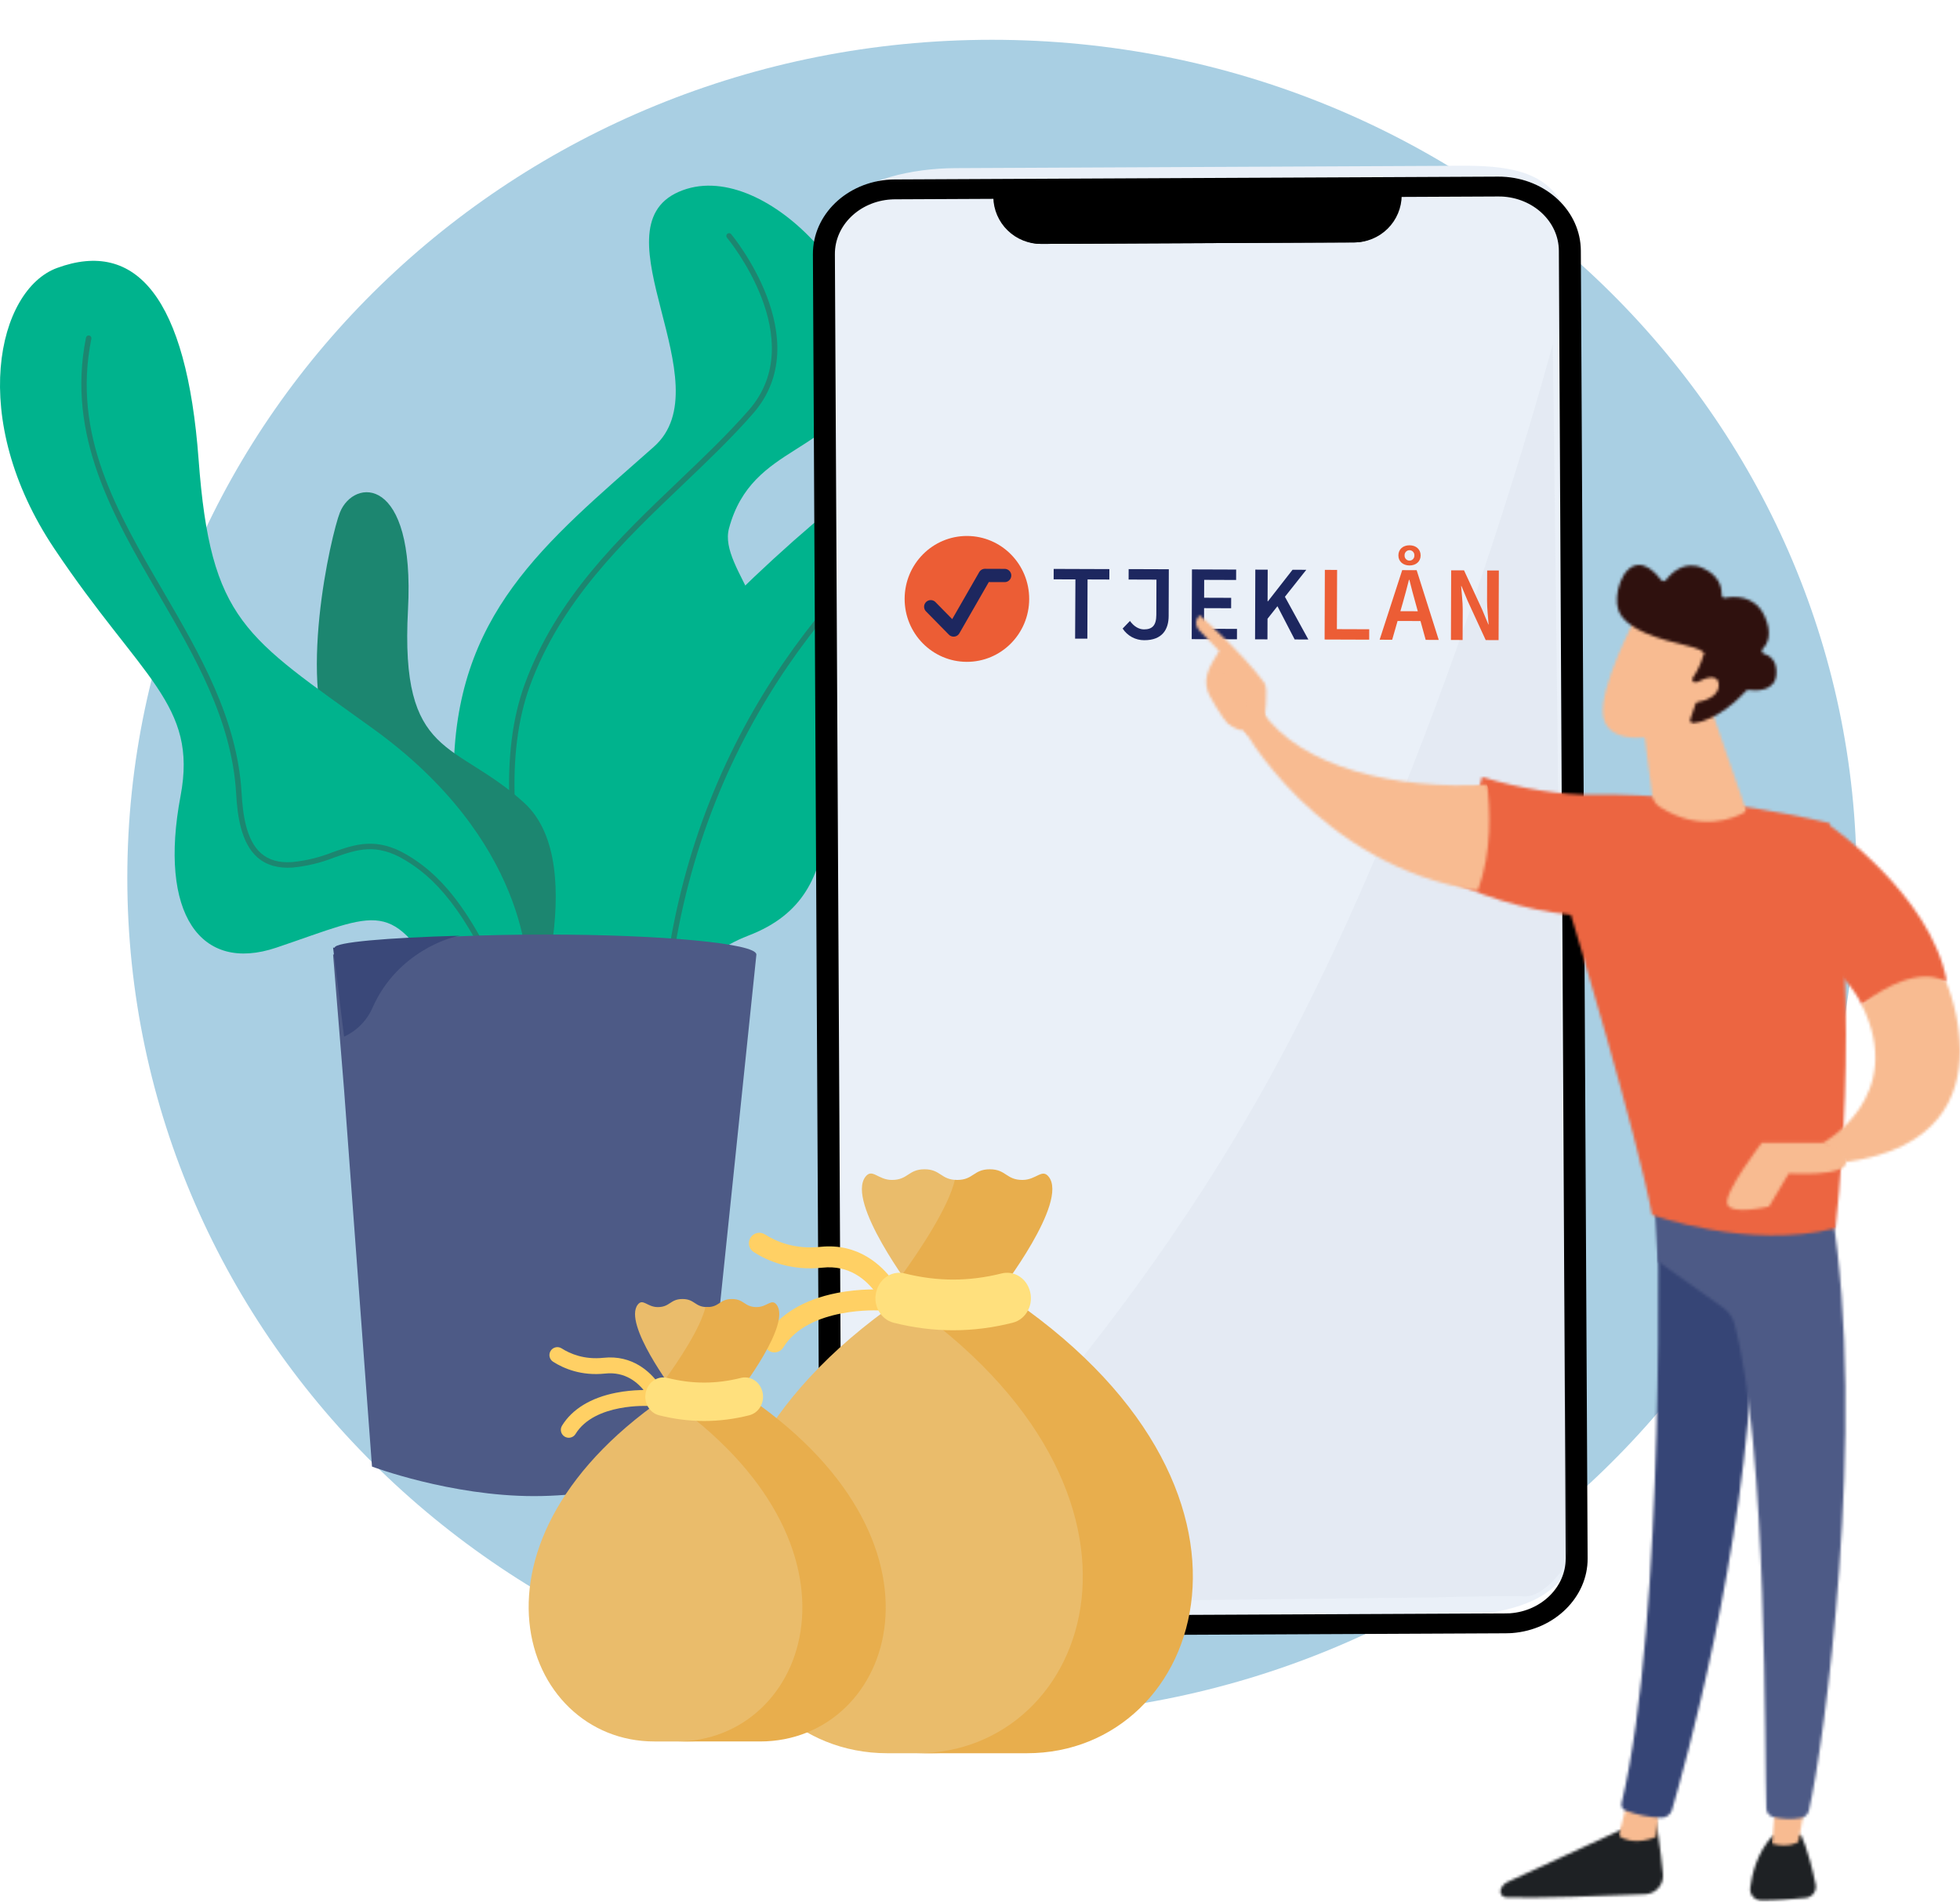 <svg width="739" height="717" viewBox="0 0 739 717" fill="none" xmlns="http://www.w3.org/2000/svg">
<g clip-path="url(#clip0_51_22576)">
<path d="M374 647C554.045 647 700 505.522 700 331C700 156.478 554.045 15 374 15C193.955 15 48 156.478 48 331C48 505.522 193.955 647 374 647Z" fill="#A9CFE3"/>
<path d="M205.385 405.338C198.833 399.039 207.109 297.362 261.472 240.376C343.594 154.288 414.467 124.643 453.178 121.844C483.405 119.661 491.105 137.347 464.087 144.035C437.069 150.724 417.546 166.626 422.618 193.546C427.691 220.465 407.999 232.547 389.737 224.42C371.475 216.293 334.972 208.767 320.42 251.33C305.868 293.892 324.121 336.674 282.194 352.75C240.267 368.826 234.796 427.6 234.796 427.6L205.385 405.338Z" fill="#00B38D"/>
<path d="M198.844 393.366C195.337 390.542 171.058 342.059 171.058 292.583C171.058 231.554 205.386 204.846 246.528 168.453C273.158 144.897 224.031 86.335 255.898 72.335C287.765 58.334 334.444 110.597 325.139 141.392C315.835 172.186 283.597 166.587 274.855 199.244C270.67 214.877 300.003 235.474 283.597 261.698C268.635 285.609 220.409 260.317 224.893 330.16C228.068 379.637 235.476 391.593 235.476 391.593L198.844 393.366Z" fill="#00B38D"/>
<path d="M214.377 393.645C214.518 393.645 214.659 393.616 214.788 393.558C215.039 393.449 215.236 393.245 215.336 392.991C215.437 392.737 215.432 392.454 215.324 392.203C214.973 391.397 180.586 311.016 199.812 258.567C211.563 226.512 234.822 204.318 257.313 182.852C266.858 173.745 275.872 165.147 283.936 155.914C308.46 127.834 275.983 88.633 275.652 88.246C275.472 88.048 275.222 87.928 274.955 87.91C274.688 87.893 274.424 87.98 274.22 88.153C274.016 88.326 273.887 88.571 273.86 88.837C273.833 89.104 273.91 89.37 274.076 89.58C274.396 89.958 305.744 127.823 282.385 154.567C274.386 163.725 265.398 172.296 255.895 181.367C233.231 202.996 209.796 225.359 197.88 257.867C178.367 311.09 213.08 392.218 213.434 393.032C213.514 393.216 213.646 393.373 213.814 393.483C213.982 393.593 214.178 393.652 214.379 393.652" fill="#1C8670"/>
<path d="M198.844 393.364C198.844 393.364 223.674 326.52 197.673 302.73C171.672 278.941 150.785 286.602 153.83 229.866C156.566 178.896 133.37 180.183 128.159 193.222C124.896 201.386 111.461 259.405 126.33 284.518C141.199 309.631 172.815 308.911 171.064 354.765C169.312 400.62 171.064 414.21 171.064 414.21L198.844 393.364Z" fill="#1C8670"/>
<path d="M198.623 371.059C199.758 364.816 198.693 316.619 140.686 274.764C92.508 239.997 79.412 234.431 74.882 173.27C70.351 112.109 51.274 90.109 21.516 101.029C-0.932 109.261 -12.379 157.766 20.483 206.863C53.346 255.96 74.618 265.461 68.081 300.083C59.709 344.402 75.51 366.989 104.218 357.291C143.509 344.023 147.36 338.219 167.759 373.541L198.623 371.059Z" fill="#00B38D"/>
<path d="M191.381 378.393C191.516 378.393 191.65 378.366 191.775 378.314C192.028 378.209 192.228 378.009 192.333 377.756C192.438 377.504 192.438 377.22 192.334 376.967C177.085 340.196 164.247 328.775 153.697 322.449C142.055 315.472 133.981 318.309 125.436 321.315C120.558 323.26 115.43 324.511 110.204 325.029C105.229 325.382 101.346 324.284 98.399 321.686C92.793 316.752 91.548 306.986 91.091 299.031C89.475 270.878 75.258 246.488 61.512 222.902C43.844 192.586 27.155 163.951 34.449 127.709C34.503 127.44 34.449 127.162 34.297 126.933C34.146 126.705 33.91 126.547 33.642 126.493C33.373 126.438 33.094 126.493 32.866 126.644C32.638 126.796 32.479 127.031 32.425 127.3C24.977 164.313 42.644 194.629 59.728 223.949C73.353 247.33 87.44 271.502 89.032 299.162C89.511 307.517 90.852 317.807 97.04 323.245C100.382 326.183 104.843 327.49 110.352 327.1C115.764 326.573 121.074 325.285 126.125 323.274C134.552 320.312 141.834 317.754 152.639 324.233C162.896 330.383 175.412 341.554 190.429 377.769C190.507 377.957 190.639 378.118 190.809 378.232C190.979 378.346 191.178 378.406 191.383 378.406" fill="#1C8670"/>
<path d="M252.03 367.565C252.281 367.565 252.523 367.474 252.711 367.309C252.9 367.144 253.022 366.916 253.054 366.668C265.694 272.467 320.751 214.037 364.711 181.616C412.365 146.461 457.573 133.444 458.017 133.316C458.147 133.279 458.269 133.217 458.375 133.133C458.482 133.049 458.571 132.946 458.637 132.827C458.703 132.709 458.746 132.579 458.762 132.445C458.778 132.31 458.767 132.174 458.73 132.044C458.693 131.913 458.631 131.791 458.548 131.685C458.464 131.579 458.36 131.49 458.242 131.424C458.123 131.357 457.993 131.315 457.859 131.299C457.724 131.283 457.588 131.294 457.457 131.331C457.003 131.457 411.433 144.581 363.481 179.958C319.194 212.624 263.745 271.486 251.004 366.405C250.984 366.551 250.995 366.7 251.037 366.841C251.079 366.982 251.151 367.113 251.248 367.223C251.346 367.334 251.466 367.423 251.6 367.483C251.735 367.543 251.881 367.574 252.028 367.573" fill="#1C8670"/>
<path d="M125.584 359.871L129.735 410.97L140.254 552.946C140.254 552.946 169.827 564.09 201.366 564.09C232.905 564.09 265.129 552.946 265.129 552.946L285.195 359.871H285.174C285.174 355.722 249.597 352.359 205.701 352.359C194.365 352.359 183.587 352.579 173.821 352.99C173.738 352.99 173.635 353.021 173.511 353.021C145.636 354.184 126.205 356.792 126.205 359.871L125.584 359.871Z" fill="#4D5A86"/>
<path d="M125.584 357.293L129.735 390.848C134.619 388.613 138.487 384.629 140.575 379.683C149.866 358.983 169.816 353.205 173.508 352.793C145.633 353.557 126.202 355.269 126.202 357.292L125.584 357.293Z" fill="#3A4879"/>
<path d="M360.057 63.394L542.78 62.537C557.379 62.469 574.955 61.492 584.787 71.26C594.121 80.528 595.741 100.511 595.817 115.052L598.104 556.286C598.18 571.089 596.553 587.804 586.53 597.679C577.322 606.754 559.951 609.223 545.614 609.29L362.891 610.146C348.898 610.212 333.418 608.748 323.471 598.901C313.525 589.053 309.925 571.628 309.851 557.635L307.564 116.406C307.494 102.882 306.961 87.67 315.514 78.029C324.882 67.465 344.434 63.467 360.057 63.394Z" fill="#EAF0F8"/>
<path d="M528.488 70.712L528.503 73.615C528.478 78.356 526.572 82.892 523.203 86.227C519.835 89.561 515.279 91.42 510.539 91.395L392.659 91.954C387.92 92.023 383.346 90.208 379.943 86.905C376.54 83.603 374.587 79.085 374.514 74.344L374.499 71.441L528.488 70.712Z" fill="black"/>
<path d="M466.765 73.401L434.345 73.555C433.318 73.559 432.489 74.397 432.494 75.425C432.5 76.453 433.337 77.282 434.364 77.277L466.784 77.123C467.812 77.118 468.64 76.281 468.635 75.253C468.63 74.225 467.793 73.396 466.765 73.401Z" fill="white"/>
<g filter="url(#filter0_d_51_22576)">
<path d="M566.485 63.618L566.339 63.608C565.844 63.594 565.341 63.584 564.835 63.587L337.424 64.65C336.907 64.652 336.389 64.666 335.885 64.688L335.734 64.702L335.66 64.702C319.223 65.616 306.423 77.977 306.501 92.872L309.061 585.941C309.137 600.499 321.761 612.736 337.812 613.801C338.052 613.817 338.308 613.834 338.563 613.838L338.654 613.838C339.19 613.861 339.733 613.871 340.278 613.869L567.687 612.806C568.222 612.803 568.757 612.787 569.284 612.76L569.379 612.759C569.648 612.752 569.916 612.732 570.169 612.714C586.188 611.498 598.679 599.149 598.603 584.587L596.042 91.519C595.965 76.579 582.981 64.324 566.485 63.618ZM590.318 584.625C590.374 595.298 581.221 604.361 569.482 605.251C569.374 605.258 569.259 605.27 569.148 605.274L569.078 605.274L569.006 605.275L568.911 605.275L568.855 605.275L568.798 605.275C568.417 605.296 568.03 605.307 567.648 605.308L340.237 606.372C339.844 606.373 339.447 606.366 339.055 606.349L339.009 606.35L338.965 606.35L338.874 606.35L338.808 606.351L338.733 606.351C338.636 606.351 338.538 606.34 338.424 606.332C326.661 605.548 317.403 596.578 317.348 585.902L314.787 92.834C314.73 81.986 324.01 72.953 335.95 72.188L336.153 72.187L336.459 72.16C336.819 72.146 337.154 72.14 337.461 72.138L564.874 71.075C565.182 71.074 565.519 71.072 565.897 71.089L565.977 71.088L566.087 71.088C578.18 71.604 587.698 80.592 587.755 91.547L590.318 584.625Z" fill="black"/>
</g>
<path d="M528.467 67.11L528.484 70.521C528.543 82.004 520.507 91.353 510.537 91.4L392.658 91.957C382.688 92.004 374.555 82.731 374.496 71.249L374.479 67.838L528.467 67.11Z" fill="black"/>
<path d="M585.495 129.587L590.915 583.119C591.161 586.702 590.161 590.259 588.083 593.188C584.672 597.577 579.287 602.011 575.156 601.89C565.032 601.595 539.928 602.299 539.928 602.299L339.694 604.501C337.65 604.506 335.621 604.154 333.698 603.462C331.369 602.468 329.181 601.173 327.19 599.608C327.19 599.608 414.542 523.099 479.124 405.591C543.707 288.084 585.495 129.587 585.495 129.587Z" fill="#BFC2D0" fill-opacity="0.14"/>
<path d="M405.479 218.457L397.269 218.428L397.283 214.502L418.279 214.577L418.265 218.502L410.055 218.473L409.977 240.804L405.359 240.787L405.479 218.457Z" fill="#1D275F"/>
<path d="M423.28 236.989L426.041 234.121C427.527 236.201 429.432 237.296 431.299 237.303C434.455 237.314 435.969 235.8 435.983 231.844L436.029 218.543L425.532 218.506L425.546 214.576L440.693 214.63L440.631 232.26C440.613 237.28 438.249 241.404 431.424 241.38C429.812 241.391 428.223 240.995 426.801 240.229C425.379 239.462 424.168 238.348 423.28 236.989Z" fill="#1D275F"/>
<path d="M449.419 214.687L466.08 214.745L466.066 218.671L454.028 218.628L454.004 225.369L464.2 225.405L464.186 229.33L453.991 229.294L453.963 237.072L466.396 237.116L466.382 241.039L449.326 240.979L449.419 214.687Z" fill="#1D275F"/>
<path d="M473.304 214.771L477.973 214.787L477.931 226.712L478.065 226.712L487.343 214.82L492.524 214.838L477.908 233.288L477.881 241.065L473.211 241.049L473.304 214.771ZM481.176 227.647L483.929 224.027L493.301 241.115L488.142 241.096L481.176 227.647Z" fill="#1D275F"/>
<path d="M499.524 214.863L504.142 214.88L504.063 237.212L516.254 237.255L516.241 241.179L499.431 241.119L499.524 214.863Z" fill="#EC5D35"/>
<path d="M528.689 214.966L534.138 214.985L542.466 241.273L537.545 241.255L533.685 227.278C532.915 224.506 532.094 221.527 531.396 218.616L531.237 218.615C530.499 221.521 529.708 224.495 528.919 227.261L524.907 241.211L520.176 241.194L528.689 214.966ZM525.217 230.432L537.397 230.475L537.384 234.162L525.204 234.119L525.217 230.432ZM527.251 209.397C527.26 207.085 528.999 205.587 531.457 205.596C533.915 205.605 535.643 207.115 535.635 209.427C535.627 211.74 533.862 213.211 531.43 213.203C528.998 213.194 527.243 211.684 527.251 209.397ZM533.28 209.419C533.294 209.165 533.257 208.911 533.171 208.673C533.085 208.434 532.951 208.215 532.779 208.031C532.607 207.846 532.399 207.698 532.168 207.597C531.938 207.496 531.689 207.443 531.438 207.443C531.186 207.442 530.937 207.493 530.706 207.592C530.475 207.691 530.266 207.837 530.092 208.021C529.918 208.205 529.783 208.422 529.696 208.66C529.608 208.898 529.569 209.152 529.581 209.406C529.567 209.659 529.604 209.913 529.69 210.152C529.777 210.39 529.91 210.609 530.082 210.794C530.255 210.979 530.462 211.126 530.693 211.227C530.924 211.328 531.172 211.381 531.424 211.382C531.675 211.383 531.924 211.332 532.155 211.232C532.387 211.133 532.596 210.987 532.769 210.803C532.943 210.62 533.078 210.402 533.166 210.164C533.254 209.926 533.293 209.672 533.28 209.419Z" fill="#EC5D35"/>
<path d="M547.15 215.031L552.001 215.048L558.826 229.819L561.162 235.438L561.275 235.438C561.089 232.757 560.67 229.427 560.68 226.497L560.721 215.089L565.123 215.105L565.03 241.351L560.176 241.334L553.36 226.549L551.019 220.944L550.91 220.944C551.096 223.739 551.515 226.904 551.505 229.812L551.464 241.303L547.063 241.287L547.15 215.031Z" fill="#EC5D35"/>
<path d="M364.481 249.539C377.449 249.585 387.999 238.998 388.045 225.894C388.091 212.789 377.616 202.129 364.648 202.083C351.68 202.037 341.13 212.623 341.084 225.728C341.038 238.833 351.513 249.493 364.481 249.539Z" fill="#EC5D35"/>
<path d="M350.923 228.762L359.552 237.538L371.372 216.957L378.795 216.983" stroke="#1D275F" stroke-width="5" stroke-linecap="round" stroke-linejoin="round"/>
</g>
<mask id="mask0_51_22576" style="mask-type:luminance" maskUnits="userSpaceOnUse" x="565" y="686" width="63" height="30">
<path d="M615.929 687.737L568.461 709.559C567.28 710.103 566.353 711.079 565.872 712.287C565.738 712.622 565.686 712.983 565.72 713.342C565.755 713.7 565.874 714.046 566.069 714.349C566.263 714.652 566.527 714.904 566.839 715.084C567.151 715.265 567.501 715.368 567.861 715.386C578.174 715.846 606.911 714.759 620.345 714.198C621.283 714.161 622.204 713.934 623.052 713.531C623.9 713.128 624.658 712.558 625.279 711.854C625.901 711.15 626.373 710.328 626.668 709.436C626.963 708.545 627.074 707.603 626.995 706.668C626.113 696.579 624.312 686.384 624.312 686.384L615.929 687.737Z" fill="white"/>
</mask>
<g mask="url(#mask0_51_22576)">
<path d="M598.918 655.457L550.629 699.875L593.738 746.74L642.027 702.322L598.918 655.457Z" fill="#1E2124"/>
</g>
<mask id="mask1_51_22576" style="mask-type:luminance" maskUnits="userSpaceOnUse" x="610" y="678" width="16" height="17">
<path d="M610.353 692.096C616.031 696.455 624.342 692.583 624.342 692.583L625.789 680.393L613.792 678.51L610.353 692.096Z" fill="white"/>
</mask>
<g mask="url(#mask1_51_22576)">
<path d="M625.793 678.511H610.353V696.454H625.793V678.511Z" fill="#F8BB91"/>
</g>
<mask id="mask2_51_22576" style="mask-type:luminance" maskUnits="userSpaceOnUse" x="611" y="451" width="52" height="235">
<path d="M624.707 451.217C625.332 454.4 628.064 610.073 611.417 679.835C611.281 680.385 611.347 680.964 611.601 681.47C611.856 681.975 612.284 682.372 612.806 682.59C617.137 684.264 621.719 685.195 626.359 685.344C627.262 685.373 628.15 685.102 628.882 684.572C629.614 684.042 630.15 683.285 630.405 682.417C635.161 666.231 657.955 585.134 660.927 507.665C664.25 421.101 660.927 504.719 660.927 504.719L658.981 451.211L624.707 451.217Z" fill="white"/>
</mask>
<g mask="url(#mask2_51_22576)">
<path d="M662.723 412.226L566.962 428.71L612.677 694.286L708.438 677.802L662.723 412.226Z" fill="#364576"/>
</g>
<mask id="mask3_51_22576" style="mask-type:luminance" maskUnits="userSpaceOnUse" x="659" y="691" width="26" height="26">
<path d="M668.235 692.277C662.403 698.659 660.516 706.846 659.909 711.835C659.84 712.427 659.897 713.026 660.076 713.594C660.255 714.162 660.552 714.685 660.947 715.13C661.342 715.576 661.827 715.932 662.37 716.177C662.912 716.422 663.501 716.549 664.096 716.551C669.566 716.589 676.395 716.028 680.831 715.593C681.422 715.534 681.995 715.351 682.511 715.057C683.027 714.763 683.475 714.363 683.827 713.884C684.179 713.406 684.426 712.858 684.553 712.278C684.68 711.697 684.684 711.097 684.563 710.515C681.789 696.843 678.923 691.698 678.923 691.698L668.235 692.277Z" fill="white"/>
</mask>
<g mask="url(#mask3_51_22576)">
<path d="M673.398 679.007L647.205 703.101L671.275 729.269L697.468 705.176L673.398 679.007Z" fill="#1E2124"/>
</g>
<mask id="mask4_51_22576" style="mask-type:luminance" maskUnits="userSpaceOnUse" x="668" y="675" width="14" height="21">
<path d="M668.109 695.137C674.719 696.94 678.061 694.453 678.061 694.453L681.44 676.018L669.723 675.302L668.109 695.137Z" fill="white"/>
</mask>
<g mask="url(#mask4_51_22576)">
<path d="M681.44 675.302H668.109V696.939H681.44V675.302Z" fill="#F8BB91"/>
</g>
<mask id="mask5_51_22576" style="mask-type:luminance" maskUnits="userSpaceOnUse" x="623" y="447" width="73" height="239">
<path d="M625.216 475.662L649.83 493.159C651.816 494.57 653.252 496.625 653.895 498.975C666.577 545.376 665.226 662.786 665.976 681.916C666.004 682.624 666.253 683.306 666.689 683.864C667.125 684.423 667.726 684.83 668.406 685.029C671.881 685.94 675.513 686.084 679.05 685.449C679.767 685.328 680.432 684.998 680.962 684.5C681.492 684.002 681.863 683.359 682.028 682.651C687.614 658.994 704.177 538.126 690.562 455.991L623.327 447.379L625.216 475.662Z" fill="white"/>
</mask>
<g mask="url(#mask5_51_22576)">
<path d="M701.912 433.819L583.404 454.252L625.748 699.845L744.256 679.413L701.912 433.819Z" fill="#4D5A86"/>
</g>
<mask id="mask6_51_22576" style="mask-type:luminance" maskUnits="userSpaceOnUse" x="541" y="292" width="155" height="174">
<path d="M541 329.112C556.866 337.603 574.294 342.979 592.293 344.935C592.293 344.935 617.476 428.38 622.879 458.031C622.879 458.031 659.52 471.372 691.999 463.094C691.999 463.094 702.318 381.272 689.813 310.333C689.813 310.333 643.519 298.95 601.564 299.625C588.625 299.833 573.614 297.44 558.781 292.958C556.609 301.948 551.607 317.16 541 329.112Z" fill="white"/>
</mask>
<g mask="url(#mask6_51_22576)">
<path d="M589.446 221.958L447.39 413.848L640.682 549.073L782.738 357.183L589.446 221.958Z" fill="#EC6541"/>
</g>
<mask id="mask7_51_22576" style="mask-type:luminance" maskUnits="userSpaceOnUse" x="468" y="267" width="94" height="69">
<path d="M468.084 273.534C468.084 273.534 496.363 326.361 557.195 335.78C562.656 320.967 561.871 305.021 560.692 295.86C526.891 297.799 490.208 289.595 475.688 267.962C474.7 267.944 473.717 268.116 472.794 268.47C471.674 268.898 470.666 269.577 469.85 270.456C469.034 271.334 468.43 272.388 468.085 273.537" fill="white"/>
</mask>
<g mask="url(#mask7_51_22576)">
<path d="M540.863 242.955L466.999 270.639L499.516 357.397L573.38 329.713L540.863 242.955Z" fill="#F8BB91"/>
</g>
<mask id="mask8_51_22576" style="mask-type:luminance" maskUnits="userSpaceOnUse" x="451" y="231" width="27" height="47">
<path d="M452.337 231.958C451.579 232.608 451.105 233.529 451.015 234.524C450.926 235.519 451.228 236.51 451.857 237.286L459.677 245.433C458.042 248.388 456.047 250.889 455.111 254.457C454.426 257.187 454.817 260.075 456.204 262.524C457.576 264.995 459.449 268.21 461.22 270.727C462.124 272.089 463.326 273.228 464.734 274.059C466.142 274.89 467.72 275.39 469.349 275.524C468.93 276.857 473.785 278.881 476.643 273.435C476.742 270.823 478.332 259.631 476.77 257.503C468.457 246.165 452.337 231.958 452.337 231.958Z" fill="white"/>
</mask>
<g mask="url(#mask8_51_22576)">
<path d="M473.681 221.379L432.327 239.555L454.262 289.462L495.616 271.287L473.681 221.379Z" fill="#F8BB91"/>
</g>
<mask id="mask9_51_22576" style="mask-type:luminance" maskUnits="userSpaceOnUse" x="459" y="253" width="11" height="21">
<path d="M459.863 258.546C461.451 261.128 463.587 273.061 463.587 273.061L469.941 266.013L467.703 259.998L460.577 253.958C459.098 254.713 458.274 255.962 459.862 258.545" fill="white"/>
</mask>
<g mask="url(#mask9_51_22576)">
<path d="M458.272 253.791L458.003 273.059L469.94 273.226L470.209 253.959L458.272 253.791Z" fill="#F8BB91"/>
</g>
<mask id="mask10_51_22576" style="mask-type:luminance" maskUnits="userSpaceOnUse" x="673" y="311" width="61" height="68">
<path d="M673.993 350.566C673.993 350.566 696.124 365.754 701.909 378.773C711.922 373.727 722.819 370.673 733.996 369.778C727.732 336.96 689.635 311.075 689.635 311.075L673.993 350.566Z" fill="white"/>
</mask>
<g mask="url(#mask10_51_22576)">
<path d="M766.11 334.13L694.454 282.594L641.895 317.458L641.895 355.673L713.551 407.209L766.11 334.13Z" fill="#EC6541"/>
</g>
<mask id="mask11_51_22576" style="mask-type:luminance" maskUnits="userSpaceOnUse" x="618" y="267" width="41" height="43">
<path d="M618.747 267.259L622.944 299.742C623.069 300.669 623.397 301.557 623.905 302.343C624.413 303.129 625.088 303.793 625.881 304.288C641.24 314.026 653.985 308.372 657.523 306.417C657.801 306.262 658.015 306.013 658.128 305.716C658.241 305.418 658.244 305.089 658.139 304.789L645.161 267.259H618.747Z" fill="white"/>
</mask>
<g mask="url(#mask11_51_22576)">
<path d="M658.336 266.428L617.773 267.273L618.764 314.844L659.328 313.998L658.336 266.428Z" fill="#F8BB91"/>
</g>
<mask id="mask12_51_22576" style="mask-type:luminance" maskUnits="userSpaceOnUse" x="604" y="232" width="47" height="47">
<path d="M604.5 270.163C606.327 280.999 623.988 280.221 639.411 271.422L650.183 242.464L616.917 232.501C616.917 232.501 602.668 259.325 604.493 270.163" fill="white"/>
</mask>
<g mask="url(#mask12_51_22576)">
<path d="M604.289 223.893L593.888 279.351L648.573 289.608L658.974 234.15L604.289 223.893Z" fill="#F8BB91"/>
</g>
<mask id="mask13_51_22576" style="mask-type:luminance" maskUnits="userSpaceOnUse" x="609" y="213" width="61" height="60">
<path d="M610.216 230.064C613.069 237.796 626.607 241.167 635.689 243.344C644.77 245.52 642.209 247.157 642.209 247.157C641.353 250.159 640.016 253.002 638.249 255.576C638.161 255.71 638.103 255.862 638.08 256.021C638.057 256.181 638.069 256.343 638.115 256.497C638.161 256.651 638.24 256.793 638.346 256.913C638.453 257.034 638.584 257.13 638.731 257.194L640.733 258.081C640.986 258.195 641.188 258.4 641.299 258.654C641.41 258.909 641.422 259.196 641.333 259.459L637.296 271.199C637.236 271.376 637.221 271.565 637.253 271.75C637.285 271.934 637.363 272.107 637.48 272.254C637.596 272.4 637.747 272.515 637.919 272.588C638.092 272.661 638.279 272.69 638.466 272.672C647.796 271.587 656.419 262.6 658.33 260.477C658.452 260.344 658.605 260.242 658.776 260.181C658.947 260.12 659.13 260.102 659.309 260.129C661.548 260.449 669.381 261.066 669.769 254.055C670.049 248.983 667.251 247.147 665.088 246.486C664.906 246.431 664.74 246.331 664.608 246.194C664.476 246.057 664.382 245.889 664.334 245.704C664.286 245.52 664.287 245.327 664.337 245.143C664.386 244.959 664.482 244.791 664.615 244.656C666.414 242.806 668.392 239.025 665.351 232.345C661.661 224.232 653.757 224.776 650.464 225.404C650.302 225.435 650.135 225.428 649.976 225.386C649.817 225.343 649.669 225.265 649.544 225.157C649.419 225.05 649.32 224.916 649.253 224.765C649.187 224.614 649.156 224.45 649.162 224.285C649.251 221.879 648.517 217.104 642.002 214.182C635.04 211.058 630.026 216.21 628.118 218.692C628.014 218.826 627.88 218.933 627.728 219.007C627.576 219.081 627.409 219.119 627.239 219.118C627.07 219.116 626.903 219.077 626.752 219.001C626.601 218.925 626.469 218.816 626.367 218.681C623.218 214.593 620.388 213 617.988 213C611.523 213 608.196 224.572 610.216 230.067" fill="white"/>
</mask>
<g mask="url(#mask13_51_22576)">
<path d="M608.175 210.473L607.615 272.761L670.048 273.323L670.608 211.035L608.175 210.473Z" fill="#2F110E"/>
</g>
<mask id="mask14_51_22576" style="mask-type:luminance" maskUnits="userSpaceOnUse" x="633" y="255" width="16" height="10">
<path d="M637.105 258.86L633.963 264.067C638.859 266.253 648.734 263.624 647.994 257.761C647.989 257.429 647.916 257.103 647.778 256.801C647.641 256.5 647.442 256.23 647.195 256.009C646.948 255.788 646.658 255.621 646.343 255.518C646.028 255.416 645.695 255.379 645.365 255.412C642.129 255.412 637.112 258.859 637.112 258.859" fill="white"/>
</mask>
<g mask="url(#mask14_51_22576)">
<path d="M634.46 252.735L631.998 265.885L648.233 268.924L650.694 255.774L634.46 252.735Z" fill="#F8BB91"/>
</g>
<mask id="mask15_51_22576" style="mask-type:luminance" maskUnits="userSpaceOnUse" x="687" y="368" width="52" height="71">
<path d="M701.909 378.771C719.267 413.488 687.445 430.847 687.445 430.847L696.118 438.08C730.991 433.324 738.94 413.37 739 396.299V395.913C738.835 387.057 737.048 378.306 733.728 370.094C731.375 368.815 728.733 368.166 726.056 368.208C714.391 368.208 701.904 378.771 701.904 378.771" fill="white"/>
</mask>
<g mask="url(#mask15_51_22576)">
<path d="M718.894 343.03L653.36 395.474L707.592 463.242L773.126 410.798L718.894 343.03Z" fill="#F8BB91"/>
</g>
<mask id="mask16_51_22576" style="mask-type:luminance" maskUnits="userSpaceOnUse" x="651" y="430" width="46" height="27">
<path d="M664.3 430.848C664.3 430.848 649.834 449.652 651.28 453.993C652.727 458.333 667.023 454.884 667.023 454.884L674.425 442.421C674.425 442.421 696.123 443.867 696.123 438.084C696.123 432.301 687.45 430.85 687.45 430.85L664.3 430.848Z" fill="white"/>
</mask>
<g mask="url(#mask16_51_22576)">
<path d="M678.067 408.251L636.428 441.573L667.915 480.919L709.554 447.597L678.067 408.251Z" fill="#F8BB91"/>
</g>
<path d="M333.335 488.956C332.122 488.956 330.925 488.4 330.15 487.349C326.558 482.476 320.166 476.885 310.108 477.958C298.266 479.217 289.472 475.454 284.179 472.076C282.341 470.903 281.803 468.464 282.978 466.629C284.152 464.793 286.596 464.257 288.433 465.43C292.661 468.127 299.708 471.133 309.271 470.114C323.785 468.575 332.569 477.321 336.513 482.674C337.806 484.428 337.43 486.897 335.673 488.188C334.968 488.706 334.148 488.956 333.335 488.956Z" fill="#FFD064"/>
<path d="M291.98 509.901C291.275 509.901 290.563 509.713 289.917 509.317C288.058 508.178 287.477 505.749 288.618 503.893C293.681 495.656 302.96 489.996 315.452 487.523C324.56 485.72 332.202 486.214 332.522 486.237C334.698 486.386 336.342 488.268 336.192 490.441C336.043 492.613 334.153 494.241 331.986 494.107C331.712 494.088 304.89 492.501 295.35 508.019C294.605 509.232 293.308 509.901 291.98 509.901Z" fill="#FFD064"/>
<path d="M351.519 661.035C416.392 661.035 452.262 566.024 349.819 492.641C347.271 490.816 345.757 487.877 345.791 484.745C345.819 482.157 346.641 479.645 348.127 477.525C352.923 470.687 359.826 458.989 363.966 449.567C364.957 447.311 363.539 444.884 360.887 444.884C354.733 444.884 354.733 440.863 348.58 440.863C342.427 440.863 342.427 444.884 336.273 444.884C331.029 444.884 328.878 440.379 326.328 443.656C318.893 453.21 344.359 486.811 344.359 486.811C231.89 560.636 268.154 661.035 334.557 661.035H351.519V661.035Z" fill="#EABC6B"/>
<path d="M377.022 486.81C377.022 486.81 402.866 453.319 395.434 443.711C392.901 440.437 390.741 444.884 385.503 444.884C379.349 444.884 379.349 440.863 373.195 440.863C367.041 440.863 367.041 444.884 360.887 444.884C360.584 444.884 360.307 444.867 360.033 444.848C357.56 455.431 346.418 471.918 340.041 480.745C342.552 484.425 344.36 486.81 344.36 486.81C342.86 487.794 341.392 488.785 339.944 489.779C447.402 563.527 411.446 661.034 345.727 661.034H387.222C453.826 661.035 489.866 560.881 377.022 486.81Z" fill="#E8AE4D"/>
<path d="M381.824 498.722C366.807 502.509 351.971 502.509 336.952 498.722C331.724 497.404 328.761 491.535 330.642 486.199C330.663 486.14 330.684 486.08 330.705 486.02C332.282 481.547 336.755 479.037 341.14 480.136C353.436 483.219 365.336 483.22 377.636 480.136C382.02 479.037 386.493 481.547 388.071 486.02C388.092 486.08 388.112 486.14 388.133 486.199C390.015 491.535 387.052 497.404 381.824 498.722Z" fill="#FFE07D"/>
<path d="M245.771 526.217C244.852 526.217 243.945 525.796 243.359 524.999C240.638 521.307 235.796 517.071 228.177 517.884C219.208 518.838 212.547 515.987 208.538 513.427C207.146 512.538 206.739 510.691 207.628 509.3C208.518 507.909 210.369 507.503 211.76 508.392C214.963 510.435 220.3 512.713 227.544 511.94C238.538 510.775 245.19 517.401 248.178 521.457C249.158 522.786 248.873 524.657 247.542 525.635C247.007 526.027 246.387 526.217 245.771 526.217Z" fill="#FFD064"/>
<path d="M214.447 542.087C213.913 542.087 213.374 541.945 212.885 541.645C211.476 540.781 211.036 538.941 211.9 537.535C215.735 531.294 222.764 527.005 232.225 525.132C239.124 523.766 244.912 524.14 245.155 524.157C246.803 524.27 248.048 525.696 247.935 527.343C247.822 528.988 246.391 530.222 244.749 530.12C244.541 530.106 224.225 528.903 217 540.661C216.435 541.581 215.453 542.087 214.447 542.087Z" fill="#FFD064"/>
<path d="M259.544 656.597C308.681 656.597 335.851 584.609 258.256 529.008C256.326 527.625 255.18 525.398 255.206 523.026C255.227 521.065 255.849 519.162 256.975 517.555C260.607 512.374 265.836 503.511 268.972 496.372C269.723 494.662 268.648 492.823 266.639 492.823C261.979 492.824 261.979 489.777 257.318 489.777C252.657 489.777 252.657 492.824 247.996 492.824C244.024 492.824 242.395 489.411 240.464 491.893C234.832 499.133 254.121 524.591 254.121 524.591C168.933 580.526 196.4 656.597 246.697 656.597H259.544V656.597Z" fill="#EABC6B"/>
<path d="M278.861 524.59C278.861 524.59 298.436 499.215 292.807 491.935C290.888 489.454 289.253 492.824 285.285 492.824C280.623 492.823 280.623 489.777 275.962 489.777C271.301 489.777 271.301 492.823 266.64 492.823C266.41 492.823 266.201 492.811 265.993 492.796C264.12 500.815 255.68 513.307 250.85 519.995C252.752 522.783 254.122 524.59 254.122 524.59C252.985 525.336 251.873 526.087 250.777 526.84C332.169 582.717 304.935 656.596 255.157 656.596H286.587C337.035 656.597 364.333 580.712 278.861 524.59Z" fill="#E8AE4D"/>
<path d="M282.498 533.616C271.124 536.485 259.887 536.485 248.51 533.616C244.551 532.617 242.306 528.17 243.731 524.128C243.747 524.083 243.763 524.037 243.779 523.992C244.973 520.603 248.362 518.701 251.682 519.534C260.996 521.869 270.009 521.87 279.326 519.534C282.647 518.701 286.035 520.603 287.229 523.992C287.245 524.037 287.261 524.083 287.277 524.128C288.702 528.17 286.458 532.617 282.498 533.616Z" fill="#FFE07D"/>
<defs>
<filter id="filter0_d_51_22576" x="286.458" y="46.55" width="332.188" height="590.368" filterUnits="userSpaceOnUse" color-interpolation-filters="sRGB">
<feFlood flood-opacity="0" result="BackgroundImageFix"/>
<feColorMatrix in="SourceAlpha" type="matrix" values="0 0 0 0 0 0 0 0 0 0 0 0 0 0 0 0 0 0 127 0" result="hardAlpha"/>
<feOffset dy="3.006"/>
<feGaussianBlur stdDeviation="10.021"/>
<feColorMatrix type="matrix" values="0 0 0 0 0 0 0 0 0 0 0 0 0 0 0 0 0 0 0.4 0"/>
<feBlend mode="normal" in2="BackgroundImageFix" result="effect1_dropShadow_51_22576"/>
<feBlend mode="normal" in="SourceGraphic" in2="effect1_dropShadow_51_22576" result="shape"/>
</filter>
<clipPath id="clip0_51_22576">
<rect width="716.103" height="677.456" fill="white"/>
</clipPath>
</defs>
</svg>
